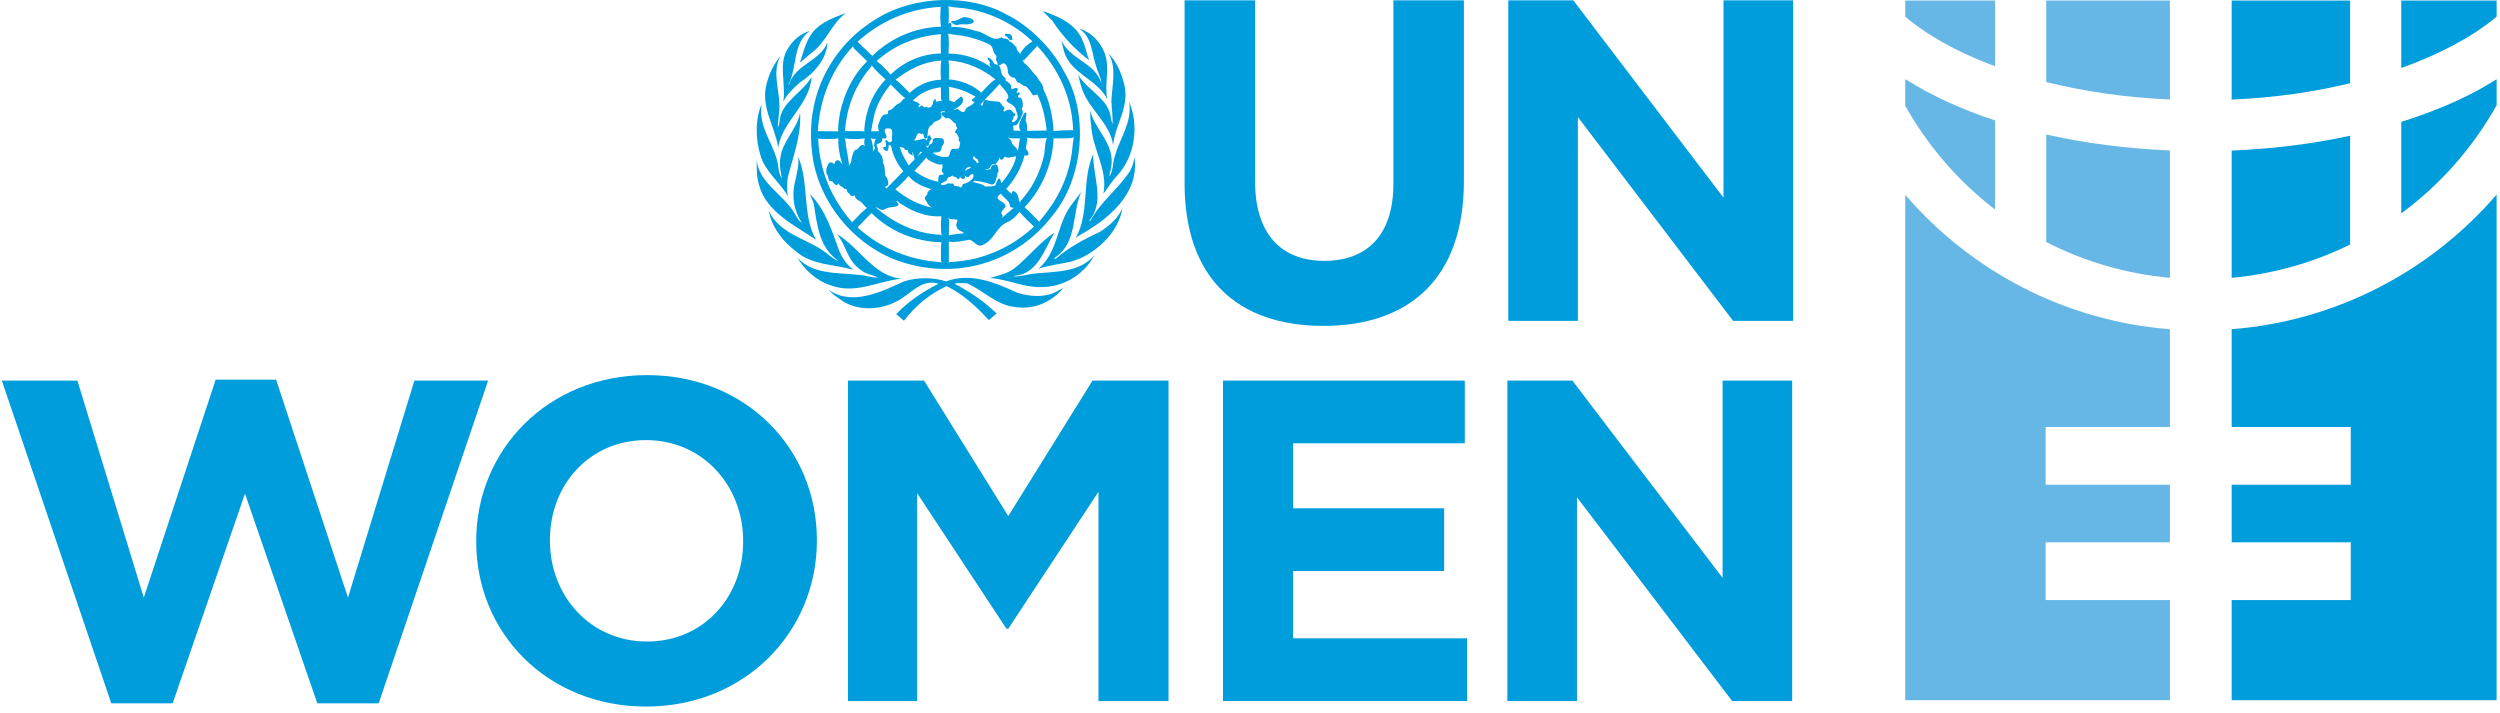 <svg width="305" height="87" viewBox="0 0 305 87" fill="none" xmlns="http://www.w3.org/2000/svg">
<path d="M161.445 39.758C150.942 39.758 144.519 33.891 144.519 22.384V0.042H153.122V22.161C153.122 28.528 156.306 31.825 161.556 31.825C166.809 31.825 169.993 28.64 169.993 22.441V0.042H178.595V22.105C178.594 33.947 171.949 39.758 161.445 39.758Z" fill="#009DDC"/>
<path d="M211.438 39.143L192.502 14.286V39.143H184.013V0.042H191.943L210.269 24.117V0.042H218.758V39.143H211.438Z" fill="#009DDC"/>
<path d="M46.199 85.809H38.713L29.888 60.224L21.061 85.809H13.576L0.225 46.434H9.442L17.543 72.907L26.312 46.321H33.685L42.455 72.907L50.554 46.434H59.548L46.199 85.809Z" fill="#009DDC"/>
<path d="M78.823 86.2C66.757 86.2 58.099 77.206 58.099 66.089V65.978C58.099 54.863 66.869 45.763 78.935 45.763C91.002 45.763 99.659 54.752 99.659 65.866V65.978C99.659 77.095 90.888 86.2 78.823 86.2ZM90.665 65.978C90.665 59.276 85.75 53.692 78.823 53.692C71.895 53.692 67.091 59.165 67.091 65.866V65.978C67.091 72.681 72.007 78.267 78.934 78.267C85.861 78.267 90.665 72.793 90.665 66.089V65.978Z" fill="#009DDC"/>
<path d="M134.013 85.528V60.001L123.009 76.704H122.786L111.892 60.169V85.528H103.458V46.434H112.731L123.009 62.962L133.287 46.434H142.559V85.528H134.013Z" fill="#009DDC"/>
<path d="M149.208 85.528V46.434H178.706V54.082H157.757V62.01H176.187V69.665H157.757V77.875H178.984V85.527H149.208V85.528Z" fill="#009DDC"/>
<path d="M211.327 85.528L192.39 60.67V85.528H183.898V46.434H191.831L210.155 70.501V46.434H218.644V85.528H211.327Z" fill="#009DDC"/>
<path d="M129.771 8.653C132.879 13.777 132.236 21.584 128.488 26.203C124.344 31.681 117.503 34.051 110.757 32.184C104.62 30.58 99.619 24.719 99.052 18.383C98.287 11.67 101.407 5.547 107.086 2.201C111.462 -0.493 118.207 -0.799 122.767 1.756C125.537 3.1 128.321 5.855 129.771 8.653ZM115.713 0.759C115.773 1.371 115.773 2.231 115.713 2.934C115.728 2.824 115.837 2.824 115.898 2.782C116.111 2.858 116.111 3.115 116.051 3.3H116.004C117.105 3.223 118.164 3.498 119.172 3.805C120.227 3.943 121.145 5.213 122.184 4.538C122.477 4.859 122.981 4.554 123.132 5.057C123.531 5.137 123.745 5.535 124.021 5.791C123.992 6.161 124.326 6.329 124.451 6.603V6.557C124.803 5.93 125.354 5.379 125.965 5.057C123.776 2.977 121.1 1.631 118.175 1.094C117.38 0.927 116.493 0.971 115.713 0.759ZM104.62 5.089L106.427 6.817C108.691 4.616 111.597 3.36 114.796 3.25C114.674 2.488 114.719 1.613 114.764 0.836C110.879 1.052 107.498 2.52 104.62 5.089ZM127.202 1.341L128.38 2.52C129.574 4.355 131.243 6.172 132.894 7.337C132.542 6.601 132.466 5.745 132.097 5.009C131.365 2.962 129.084 1.968 127.202 1.341ZM103.227 1.57C101.774 2.152 100.199 2.627 99.112 3.987C98.271 5.089 98.011 6.405 97.583 7.66L98.868 6.557C100.828 5.196 101.331 2.977 103.227 1.57ZM117.596 2.075L116.494 2.563C116.371 2.627 115.989 2.428 116.051 2.749C116.262 2.888 116.48 3.038 116.738 3.068C117.426 2.763 118.255 3.267 118.835 2.627C118.667 2.168 118.055 2.152 117.596 2.075ZM131.655 3.483C133.278 4.553 133.17 6.528 133.751 8.134C133.903 8.806 134.317 9.418 134.36 10.091C133.49 7.568 130.551 7.289 129.481 4.906L129.819 6.298C130.644 9.006 133.872 9.664 135.097 12.114C134.716 10.337 135.387 8.486 134.853 6.743C134.407 5.241 133.17 3.927 131.655 3.483ZM96.145 5.899C94.906 7.721 95.914 10.245 95.562 12.402C96.009 11.515 96.865 10.675 97.614 10.045C99.344 8.929 100.892 7.155 100.949 5.167C100.032 7.52 96.999 7.829 96.252 10.337H96.175C97.293 8.254 96.667 5.318 98.791 3.772C97.676 4.096 96.728 4.921 96.145 5.899ZM115.682 4.096C115.804 4.859 115.759 5.777 115.713 6.528C117.656 6.557 119.49 7.156 121.007 8.286C120.865 8.211 120.685 7.904 120.713 7.703H120.776C120.807 7.428 120.393 7.308 120.53 7.032C120.9 7.061 121.172 7.568 121.372 7.845C122.429 7.829 121.816 9.08 122.611 9.462C122.795 9.557 122.551 9.939 122.843 9.909C123.088 10.109 123.391 10.32 123.347 10.644C123.438 11.191 123.879 10.472 124.125 10.826C124.342 10.996 123.975 11.101 124.02 11.301C124.156 11.361 124.28 11.163 124.389 11.33C124.434 11.514 124.295 11.59 124.202 11.697C124.112 12.018 124.494 11.836 124.602 11.989C124.772 12.356 124.907 12.905 124.633 13.319C125.015 13.731 124.572 14.16 124.494 14.559C124.22 14.82 124.174 15.432 123.654 15.294C123.531 15.506 123.729 15.752 123.605 15.921L124.525 15.966C124.006 15.229 124.678 14.529 124.893 13.871C124.999 13.824 125.138 13.597 125.23 13.824C125.183 14.13 125.155 14.464 125.122 14.714C125.352 15.063 125.26 15.554 125.338 15.966L127.694 15.921C127.528 14.362 127.203 12.862 126.546 11.515C126.377 11.575 126.178 11.697 125.997 11.591C125.734 11.237 125.52 10.81 125.156 10.521C124.847 10.521 124.634 10.275 124.39 10.122C123.854 10.14 124.053 9.359 123.532 9.462C123.254 9.327 123.059 9.19 122.981 8.868C122.963 8.501 122.933 8.042 122.579 7.766C122.384 7.66 122.201 7.794 122.062 7.919C121.772 8.103 121.651 7.782 121.666 7.549C121.342 7.308 121.68 7.031 121.511 6.742C121.053 6.373 121.267 5.685 120.638 5.378C119.63 4.891 118.558 4.583 117.441 4.355C116.863 4.263 116.233 4.248 115.682 4.096ZM122.69 4.096C122.566 4.125 122.611 4.324 122.656 4.4C123.056 4.431 123.056 5.103 123.53 4.829L123.422 4.357C123.303 4.048 122.888 4.204 122.69 4.096ZM106.945 7.447C107.559 7.874 108.156 8.544 108.657 9.097C110.281 7.52 112.455 6.556 114.796 6.528C114.75 5.762 114.75 4.935 114.796 4.167C111.825 4.4 109.164 5.473 106.945 7.447ZM126.544 5.609L124.938 7.338L124.679 7.372C124.893 7.372 124.832 7.616 124.968 7.704C125.642 8.179 125.947 8.855 126.515 9.359C126.729 9.877 127.278 10.216 127.278 10.857C128.075 12.402 128.441 14.221 128.533 15.996C129.33 15.904 130.23 15.873 130.999 15.89L130.92 15.815C130.766 11.838 129.145 8.439 126.544 5.609ZM104.145 5.872L104.071 5.64C101.451 8.487 99.984 12.079 99.784 15.998L102.28 16.029C102.189 15.23 102.403 14.465 102.496 13.691C103.028 11.379 104.023 9.193 105.799 7.477L104.145 5.872ZM135.173 6.45C136.303 8.104 135.663 10.427 135.587 12.357C135.631 13.292 135.787 14.221 135.722 15.156C135.587 14.791 135.555 14.39 135.464 14.009C135.006 11.912 132.542 10.887 131.545 9.126C131.698 9.726 131.806 10.32 132.022 10.887C132.879 13.367 135.447 15.035 135.802 17.724C136.031 15.156 137.834 13.104 137.162 10.305C136.813 8.9 136.229 7.521 135.173 6.45ZM95.258 6.786C94.372 7.845 93.774 9.111 93.466 10.457C92.872 13.274 94.569 15.447 94.936 18.017C95.426 14.79 98.824 12.754 99.006 9.385C98.013 11.209 95.595 12.263 95.153 14.42C95.153 14.769 95.047 15.108 94.97 15.446L94.894 15.368L95.015 13.977C95.426 11.484 93.973 8.914 95.258 6.786ZM114.841 7.338L114.764 7.4C112.652 7.521 110.896 8.458 109.256 9.727C109.884 10.142 110.387 10.781 110.986 11.332C112.011 10.354 113.375 9.77 114.796 9.727C114.75 9.022 114.719 8.085 114.841 7.338ZM115.713 7.371C115.837 8.085 115.804 8.928 115.759 9.682C117.182 9.787 118.697 10.366 119.722 11.302C120.257 10.751 120.853 10.015 121.45 9.682C119.767 8.347 117.883 7.521 115.713 7.371ZM106.319 7.952V8.104C104.374 10.32 103.29 12.998 103.091 15.996C103.888 16.015 104.755 15.966 105.508 16.028L105.433 15.921C105.584 13.552 106.426 11.391 108.047 9.682C107.405 9.158 106.81 8.561 106.319 7.952ZM121.956 10.231C121.25 11.057 120.332 11.928 119.643 12.723C119.691 12.828 119.813 12.953 119.828 12.906C120.01 12.676 119.872 12.096 120.379 12.218C120.884 12.388 121.327 12.341 121.878 12.402C122.183 12.571 122.229 12.937 122.505 13.093C122.631 13.227 122.459 13.351 122.4 13.459C122.459 13.521 122.521 13.58 122.551 13.641C122.706 13.504 122.92 13.32 123.208 13.397C123.499 13.415 123.576 13.825 123.837 13.873C123.959 14.025 123.759 14.179 123.653 14.239C123.714 14.53 123.379 14.621 123.499 14.9C123.653 14.927 123.804 14.851 123.865 14.745C124.448 14.316 123.991 13.766 123.897 13.245C123.668 12.77 123.176 12.678 122.795 12.327C122.812 12.174 122.902 12.007 123.025 11.928C123.013 11.256 122.323 10.796 121.956 10.231ZM108.657 10.305C108.14 10.949 107.632 11.652 107.269 12.402C106.671 13.504 106.504 14.77 106.276 16.028L107.269 15.996C107.1 15.799 107.131 15.523 107.131 15.263C107.36 14.77 107.453 13.899 108.185 13.949C108.537 13.871 108.169 13.597 108.445 13.459C108.967 13.382 109.103 12.893 109.545 12.664C109.96 12.615 110.05 12.036 110.464 11.99C109.761 11.502 109.285 10.887 108.657 10.305ZM115.759 10.597L115.82 12.25L116.448 12.477C116.63 12.153 116.968 12.078 117.182 11.805C117.381 11.712 117.381 11.958 117.473 12.035C117.596 12.784 116.767 13.12 116.311 13.425H116.494C116.969 12.935 117.243 14.037 117.734 13.533C117.825 12.905 118.713 12.982 118.912 12.356C118.76 12.508 118.683 12.34 118.546 12.294C118.589 12.078 118.88 11.944 119.02 11.805C118.025 11.191 116.937 10.78 115.759 10.597ZM114.763 10.644C113.48 10.826 112.271 11.302 111.352 12.295C111.653 12.357 111.963 12.478 112.192 12.691C112.271 12.844 112.055 12.862 112.039 12.953C112.238 13.243 112.252 12.893 112.452 12.845C112.638 13.032 112.802 13.167 113.064 13.032C113.201 13.26 113.415 13.044 113.582 13.062C113.644 12.877 113.905 12.725 113.799 12.51C113.888 12.341 113.936 12.067 114.166 12.067C114.027 12.786 114.701 12.067 114.9 12.402C114.703 11.881 114.856 11.164 114.763 10.644ZM137.744 12.402C138.171 14.881 136.673 16.749 136.059 18.902C135.724 19.732 135.86 20.786 135.36 21.507C135.328 21.092 135.556 20.696 135.588 20.249C135.97 17.482 133.567 15.845 133.018 13.505C132.986 14.132 133.031 14.728 133.125 15.296C133.263 18.218 135.175 20.588 134.624 23.632C135.176 22.911 135.589 22.179 136.246 21.477C138.448 19.179 139.014 15.339 137.744 12.402ZM92.918 12.723C92.123 14.56 92.166 16.993 92.764 18.902C93.283 20.881 95.166 22.254 96.144 23.967C95.975 23.252 96.008 22.35 96.114 21.613C96.756 19.059 97.766 16.594 97.614 13.764C97.231 15.799 95.41 17.235 95.197 19.332C95.061 20.192 95.274 21.03 95.38 21.793C95.185 21.411 94.998 20.97 94.97 20.477C94.661 17.725 92.443 15.707 92.918 12.723ZM114.719 13.69L114.764 13.72C114.811 13.949 114.976 14.301 114.764 14.453C114.491 14.822 113.832 14.742 113.739 15.229C113.025 15.447 113.297 16.333 113.067 16.886C112.61 16.993 112.776 16.441 112.562 16.255L112.455 16.395C111.752 15.86 111.887 17.009 111.462 17.101C111.951 17.206 112.363 16.93 112.853 16.915C112.881 16.976 113.006 17.009 112.96 17.101H113.037C113.143 16.993 113.159 16.854 113.143 16.7C113.188 16.548 113.373 16.455 113.508 16.548C113.465 16.7 113.57 16.825 113.692 16.887L113.432 17.254C113.294 17.405 113.464 17.82 113.111 17.805C113.035 17.82 112.971 17.756 113.004 17.683H112.927L113.111 18.018C113.328 18.001 113.278 17.618 113.554 17.574C113.8 17.514 113.83 17.223 113.8 16.993C114.119 16.714 114.518 16.886 114.87 16.838C114.961 16.93 115.175 16.963 115.13 17.132C115.267 17.405 115.035 17.713 114.87 17.941C114.947 18.096 114.762 18.217 114.762 18.383C114.474 18.69 114.151 18.552 113.769 18.644C114.259 18.978 114.779 19.197 115.421 19.146C116.034 19.198 115.743 18.415 116.186 18.171C116.447 18.139 116.677 18.202 116.968 18.123C117.09 17.895 117.104 17.618 117.151 17.36C116.889 17.235 116.982 16.976 116.968 16.763C116.811 16.577 116.83 16.243 116.523 16.212C116.461 16.043 116.644 15.967 116.63 15.816C117.09 15.646 116.384 15.371 116.678 15.111C116.156 15.019 116.035 14.193 115.393 14.454C115.24 14.239 114.841 14.146 114.841 13.825C114.886 13.598 115.408 13.691 115.345 13.721C115.313 13.674 115.255 13.642 115.269 13.581C115.073 13.565 114.841 13.58 114.719 13.69ZM108.185 15.661C107.618 15.843 108.185 16.38 108.156 16.731C108.095 17.024 107.803 16.793 107.632 16.915C107.71 17.393 107.314 17.482 106.975 17.574C106.866 17.896 107.223 18.047 107.053 18.355C107.464 18.767 107.785 19.273 107.709 19.853C108.003 20.266 107.925 20.896 108.003 21.429C108.246 21.672 108.384 22.041 108.369 22.423C108.384 22.622 108.169 22.682 108.047 22.759C107.892 22.944 108.154 22.853 108.154 23.003L110.204 20.88C109.488 20.053 108.922 18.949 108.707 17.803L108.443 17.648C108.398 17.939 108.414 18.354 108.154 18.46C108.016 18.336 107.741 18.275 107.741 18.017C107.816 17.85 107.955 17.953 108.079 17.939C108.06 17.803 108.093 17.663 108.108 17.54C108.154 17.374 107.863 17.252 108.079 17.099C108.26 17.082 108.339 17.297 108.476 17.391L108.844 17.204C108.737 16.853 108.934 16.302 108.812 15.92C108.767 15.615 108.43 15.677 108.185 15.661ZM123.241 15.966H123.424H123.241ZM122.98 16.731L123.391 17.206C123.379 17.742 124.111 17.908 124.156 18.461C124.313 17.954 124.295 17.392 124.45 16.886C123.976 16.838 123.379 16.993 122.98 16.731ZM128.459 16.763L128.533 16.915C128.394 20.144 127.064 23.096 125 25.285C125.581 25.804 126.239 26.479 126.776 27.042C128.809 24.702 130.202 22.07 130.691 19.087C130.86 18.322 130.813 17.495 131.027 16.761C130.279 16.975 129.391 16.837 128.565 16.885L128.459 16.763ZM125.307 16.805C125.395 17.113 125.215 17.404 125.23 17.724C124.907 18.262 125.64 18.397 125.442 18.901C125.307 19.011 125.167 18.995 125 18.934C124.618 20.435 123.867 21.808 122.797 23.003H122.692C122.963 23.172 123.164 23.553 123.471 23.63V23.419C123.532 23.371 123.562 23.266 123.654 23.311C124.25 23.497 124.296 24.32 124.344 24.703C125.901 23.066 126.866 21.124 127.354 19.012C127.526 18.306 127.431 17.452 127.722 16.838C126.927 16.886 126.056 16.93 125.307 16.805ZM106.245 16.838C106.411 17.393 106.595 17.988 106.456 18.6C106.456 18.324 107.053 18.047 106.578 17.805C106.761 17.525 106.624 16.946 106.975 16.915C106.703 16.975 106.488 16.975 106.245 16.838ZM99.816 16.915C99.984 20.818 101.424 24.229 103.961 27.12C104.529 26.525 105.156 25.852 105.767 25.361C105.459 25.161 105.263 24.81 104.957 24.552C104.575 24.473 104.313 24.107 104.22 23.784C104.237 23.83 104.175 23.862 104.143 23.887C103.792 24.059 103.684 23.63 103.454 23.496C103.241 23.386 103.409 22.898 103.041 23.082C102.828 22.731 102.433 22.759 102.279 22.35L102.126 22.608C101.849 22.593 101.654 22.254 101.499 22.087C100.934 22.254 101.163 21.475 100.841 21.216C100.719 20.726 100.872 20.266 101.131 19.883C101.3 19.731 101.621 19.852 101.684 19.959C101.978 20.066 101.79 19.731 101.946 19.667C102.357 19.317 102.555 19.808 102.785 20.066C102.448 19.088 102.235 17.94 102.28 16.886C101.499 16.993 100.612 16.963 99.816 16.915ZM103.043 16.886L103.122 16.993C103.198 18.094 103.506 19.166 103.594 20.22C103.733 20.129 103.642 19.885 103.823 19.885C103.888 19.367 103.961 18.768 104.298 18.306C104.786 18.293 104.805 17.634 105.324 17.683C105.446 17.771 105.616 17.896 105.659 18.047C105.4 17.742 105.386 17.254 105.508 16.886C104.743 16.993 103.825 16.993 103.043 16.886ZM109.7 17.864L109.837 18.094C110.021 18.856 110.481 19.5 110.863 20.192L111.565 19.455C111.55 19.366 111.596 19.256 111.536 19.197C111.395 19.012 111.49 18.673 111.307 18.568C111.246 18.738 111.442 18.828 111.351 18.966C111.121 18.872 110.877 18.767 110.755 18.493C110.802 18.139 110.542 18.399 110.354 18.234C110.344 17.851 109.868 18.095 109.7 17.864ZM112.272 18.493C112.224 18.706 112.056 18.872 111.934 19.044C112.15 18.95 112.272 18.63 112.516 18.644L112.272 18.493ZM133.381 18.78C131.928 21.919 132.985 26.078 131.212 29.062L131.502 28.817C134.943 26.936 139.088 23.768 138.399 19.144C138.34 19.775 138.139 20.342 137.851 20.879C136.504 22.972 134.21 24.685 133.074 26.858C133.047 26.936 132.941 26.981 132.893 26.906L133.123 26.615C134.744 24.274 133.293 21.396 133.381 18.78ZM118.801 19.044C118.468 19.517 119.123 19.487 119.171 19.883C119.248 19.883 119.337 19.915 119.386 19.852C119.337 19.683 119.356 19.5 119.204 19.377C118.941 19.378 118.941 19.044 118.801 19.044ZM97.355 19.088C97.537 20.097 97.216 20.984 97.063 21.902C96.54 23.66 96.804 25.73 97.831 27.164C97.493 26.998 97.278 26.601 97.063 26.249C95.793 23.817 92.597 22.439 92.32 19.517C92.305 20.575 92.305 21.691 92.626 22.639C93.516 25.914 97.126 27.596 99.558 29.249C97.831 26.265 98.747 22.209 97.355 19.088ZM122.872 19.224C122.429 18.89 122.521 19.529 122.137 19.487C122 19.455 121.969 19.285 121.955 19.145C121.924 19.5 121.65 19.758 121.449 20.035C120.743 19.836 120.929 20.832 120.225 20.618C120.318 20.896 120.624 20.574 120.776 20.665C120.9 20.601 120.865 20.479 120.929 20.404C121.007 20.114 121.359 20.005 121.633 20.114C121.786 20.357 121.83 20.665 121.816 20.953C121.65 21.076 121.65 21.277 121.664 21.475C121.449 21.826 121.54 22.577 120.9 22.5C120.225 22.254 119.49 22.071 118.757 22.054V22.209C119.248 22.392 119.797 22.392 120.197 22.759C120.625 22.714 121.159 22.822 121.481 22.577C121.529 22.27 121.651 21.994 121.849 21.767C122.124 21.794 122.062 22.165 122.184 22.35C122.995 21.322 123.699 20.345 123.978 19.088C123.577 19.059 123.287 19.285 122.872 19.224ZM113.037 19.197L111.567 20.847C112.407 21.491 113.387 21.993 114.475 22.163C114.459 21.872 114.459 21.583 114.611 21.352C114.764 21.261 114.992 21.396 115.133 21.246C115.116 21.106 115.027 21.106 114.948 20.984C114.857 20.771 114.948 20.574 114.976 20.435C115.037 20.327 114.857 20.085 115.056 20.004C114.58 20.235 114.153 19.915 113.738 19.775C113.509 19.594 113.097 19.548 113.037 19.197ZM117.779 20.847C117.962 20.601 118.362 20.647 118.438 20.373C118.097 20.313 117.732 20.554 117.779 20.847ZM118.649 21.216C118.483 21.305 118.342 21.305 118.255 21.506C118.055 21.766 117.809 21.491 117.628 21.396C117.686 21.475 117.824 21.658 117.656 21.767C117.456 21.979 117.274 21.672 117.075 21.614C116.968 22.284 116.722 21.43 116.371 21.584C116.22 21.201 115.956 21.66 115.715 21.614C115.53 21.767 115.515 22.21 115.163 22.165C115.086 22.378 114.797 22.299 114.764 22.455C114.934 22.653 115.163 22.559 115.346 22.528C115.639 22.271 116.004 22.438 116.342 22.393C116.312 22.945 116.953 22.528 117.152 22.869C117.381 22.854 117.381 22.622 117.474 22.455C117.948 22.378 118.439 22.087 118.699 21.718C118.757 21.583 118.849 21.29 118.649 21.216ZM110.831 21.475C110.344 22.071 109.761 22.638 109.182 23.126H109.284C110.633 24.291 112.329 25.101 113.92 25.361C113.338 25.285 113.11 24.718 112.85 24.291C112.699 23.936 113.232 23.862 113.142 23.496C113.339 23.172 113.647 22.989 114.029 22.944C113.847 22.974 113.659 23.003 113.48 23.047C112.515 22.731 111.537 22.299 110.831 21.475ZM131.914 23.419L130.628 25.101C128.9 27.49 129.098 30.748 126.697 32.782C127.935 32.382 129.298 32.215 130.581 31.941C133.474 31.205 136.52 28.359 136.931 25.392C136.412 26.63 135.326 27.549 134.224 28.267C132.33 29.155 130.4 30.163 128.792 31.57H128.61L128.717 31.419C131.487 29.582 130.739 26.032 131.914 23.419ZM122.106 23.602V23.631C120.961 24.444 122.656 24.474 122.69 25.176C122.52 25.512 121.908 25.852 122.292 26.249C122.414 26.386 122.229 26.493 122.183 26.618L123.759 25.287C123.559 25.424 123.315 25.333 123.208 25.146C123.226 24.458 122.4 24.153 122.106 23.602ZM98.824 23.679L99.266 24.81C99.694 27.35 99.895 30.149 102.204 31.755L102.172 31.788C101.424 31.465 100.859 30.839 100.183 30.425C98.011 29.019 95.014 28.392 93.789 25.697C94.123 27.669 95.473 29.431 97.091 30.655C99.036 32.367 101.743 32.231 104.116 32.918C103.244 32.247 102.753 31.479 102.357 30.534C101.485 28.128 100.719 25.621 98.824 23.679ZM109.105 24.183L109.285 24.413L109.105 24.183ZM109.363 24.473C109.363 24.734 109.716 24.747 109.577 25.07C109.057 25.392 108.43 25.161 107.925 25.545C107.464 25.792 107.084 25.255 106.821 25.285C109.057 27.212 111.675 28.494 114.686 28.634L114.87 28.742C114.747 28.008 114.793 27.152 114.84 26.385C112.79 26.508 110.941 25.653 109.363 24.473ZM124.389 25.834C124.052 26.294 123.593 26.723 123.102 27.012C121.51 27.564 121.359 29.338 119.797 29.923C119.184 30.164 118.835 29.371 118.283 29.248C117.454 29.383 116.599 29.613 115.757 29.476V32.045L115.865 31.971C119.811 31.801 123.377 30.239 126.145 27.642C125.518 27.042 124.846 26.43 124.389 25.834ZM106.319 25.989L104.619 27.747C107.527 30.348 110.998 31.755 114.901 31.999L114.795 31.817C114.824 31.051 114.734 30.24 114.872 29.508L114.841 29.554C111.58 29.463 108.613 28.252 106.319 25.989ZM115.638 26.537L115.789 26.798L115.759 28.742C116.327 28.528 117.104 28.543 117.628 28.45C117.32 28.146 116.863 28.176 116.738 27.718C116.523 27.411 116.83 27.09 116.811 26.829C116.448 26.659 115.898 26.878 115.638 26.537ZM128.642 28.373C126.882 29.522 125.366 31.479 123.76 32.735C122.872 33.408 121.817 33.607 120.778 33.912C123.072 34.083 124.985 35.169 127.387 35.016C129.957 34.907 132.311 33.408 133.522 31.13C131.746 33.241 128.901 33.117 126.285 33.363C125.415 33.473 124.555 33.73 123.684 33.73C123.715 33.701 123.745 33.639 123.791 33.653C126.653 33.408 127.462 30.302 128.642 28.373ZM102.096 28.559C103.276 29.935 103.321 31.755 104.958 32.885C105.585 33.437 106.427 33.546 107.131 33.836C106.349 33.912 105.629 33.592 104.849 33.546C102.217 33.225 99.204 33.562 97.277 31.421C98.149 32.949 99.692 34.283 101.316 34.8C104.375 35.962 107.147 34.252 110.066 33.989C106.671 33.836 104.835 30.135 102.096 28.559ZM124.126 35.718C121.511 34.526 118.483 33.193 115.422 34.325C113.877 33.823 111.857 33.823 110.312 34.325C107.618 35.55 103.948 37.401 101.102 35.352C101.637 35.995 102.217 36.301 102.829 36.746C104.668 37.935 107.313 37.816 109.21 36.853C110.954 36.117 112.285 33.928 114.502 34.617C112.619 35.565 110.893 36.698 109.333 38.32L110.281 39.13C111.654 37.311 113.508 35.796 115.497 34.909C117.425 35.842 119.183 37.449 120.637 39.057L121.586 38.244C120.06 36.761 118.283 35.565 116.447 34.617C116.921 34.493 117.502 34.526 117.992 34.571C119.98 35.443 121.51 37.186 123.76 37.447C126.148 37.831 128.274 36.865 129.742 35.122L128.611 35.718C127.278 36.315 125.49 36.16 124.126 35.718Z" fill="#009DDC"/>
<path d="M272.264 12.151C277.412 11.929 282.291 11.227 286.714 10.154V0.065H272.264V12.151Z" fill="#009DDC"/>
<path d="M301.351 11.509C298.801 12.801 295.968 13.915 292.955 14.872V26.031C297.719 22.528 301.689 18.021 304.588 12.831V9.664C303.558 10.309 302.488 10.93 301.351 11.509Z" fill="#009DDC"/>
<path d="M286.721 29.827C286.721 29.812 286.714 29.797 286.714 29.786V16.558C282.204 17.546 277.342 18.157 272.264 18.371V33.895C277.412 33.416 282.291 32.013 286.721 29.827Z" fill="#009DDC"/>
<path d="M292.955 0.066V8.295C297.751 6.582 301.741 4.419 304.588 2.035V0.066H292.955V0.066Z" fill="#009DDC"/>
<path d="M264.731 0.065H249.64V10.007C254.234 11.157 259.342 11.905 264.731 12.14V0.065Z" fill="#66B7E6"/>
<path d="M243.399 8.084V0.065H232.44V2.036C234.088 3.424 236.121 4.75 238.475 5.948C239.989 6.718 241.641 7.432 243.399 8.084Z" fill="#66B7E6"/>
<path d="M264.731 18.357C259.418 18.124 254.335 17.474 249.64 16.41V29.524C254.24 31.892 259.337 33.402 264.731 33.896V18.357Z" fill="#66B7E6"/>
<path d="M243.399 25.567V14.695C239.298 13.348 235.616 11.652 232.439 9.659V12.899C235.204 17.836 238.94 22.145 243.399 25.567Z" fill="#66B7E6"/>
<path d="M249.573 73.21V66.168H264.731V64.659V59.137H249.571V52.097H264.731V40.165C251.843 39.157 240.4 33.011 232.439 23.766V85.423H264.731V73.21H249.573Z" fill="#66B7E6"/>
<path d="M272.264 40.164V52.096H286.794V59.136H272.264V64.659V66.168H286.795V73.209H272.264V85.424H304.587V23.735C296.623 32.992 285.171 39.148 272.264 40.164Z" fill="#009DDC"/>
</svg>

